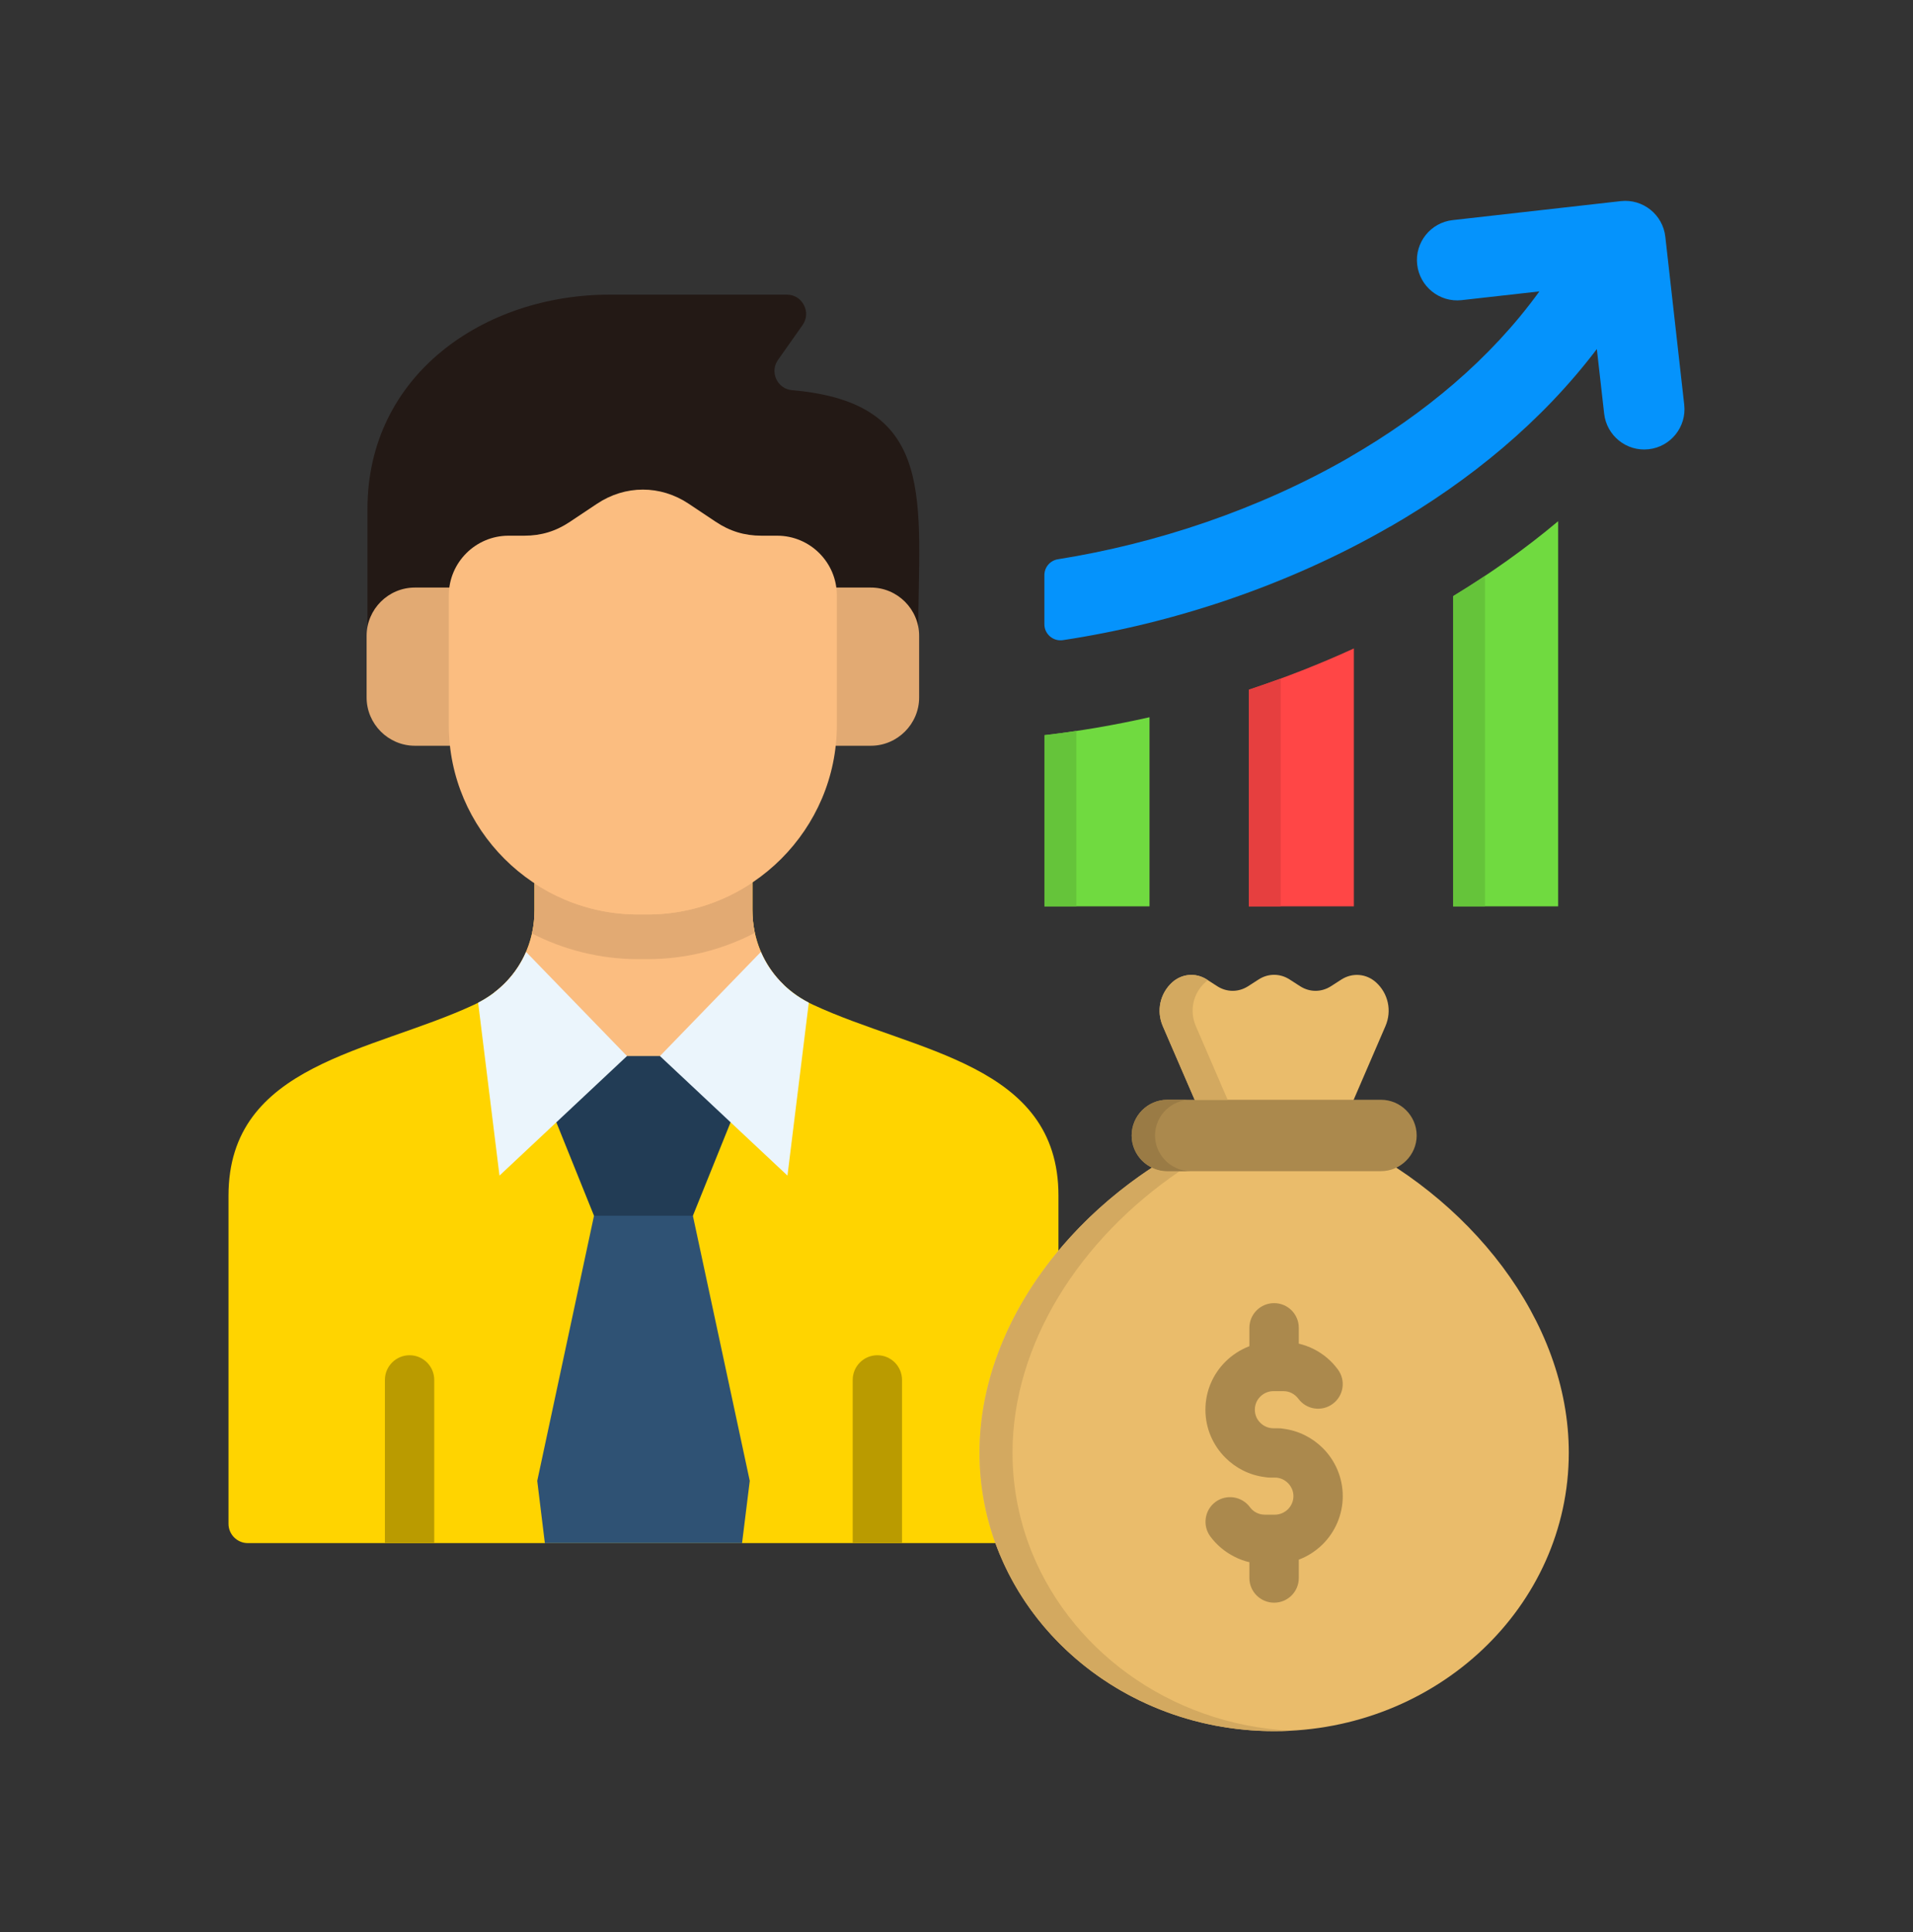 <svg width="100" height="101" viewBox="0 0 100 101" fill="none" xmlns="http://www.w3.org/2000/svg">
<rect x="0" y="0" width="100" height="101" fill="#333333" stroke="none"/>
<g clip-path="url(#clip0_63_14347)">
<path fill-rule="evenodd" clip-rule="evenodd" d="M19.209 33.239H47.998C47.998 26.25 49.101 21.064 41.412 20.399C41.04 20.367 40.739 20.155 40.579 19.819C40.425 19.483 40.459 19.114 40.673 18.81L41.953 16.994C42.175 16.68 42.201 16.289 42.023 15.949C41.846 15.603 41.514 15.403 41.125 15.403H31.864C25.322 15.403 19.209 19.58 19.209 26.61V33.239Z" fill="#231915"/>
<path fill-rule="evenodd" clip-rule="evenodd" d="M21.689 30.716H45.522C46.913 30.716 48.047 31.85 48.047 33.241V36.461C48.047 37.847 46.913 38.986 45.522 38.986H21.689C20.298 38.986 19.164 37.847 19.164 36.461V33.241C19.164 31.849 20.298 30.716 21.689 30.716Z" fill="#E2AA73"/>
<path fill-rule="evenodd" clip-rule="evenodd" d="M27.944 43.12H39.331V47.558C39.331 49.737 40.519 51.601 42.494 52.523C47.831 55.012 55.33 55.597 55.33 62.506V79.661C55.33 80.214 54.878 80.67 54.32 80.67H12.955C12.397 80.67 11.945 80.214 11.945 79.661V62.508C11.945 55.598 19.444 55.014 24.781 52.525C26.756 51.603 27.944 49.739 27.944 47.559V43.12Z" fill="#FFD400"/>
<path fill-rule="evenodd" clip-rule="evenodd" d="M27.943 43.12H39.331V47.558C39.331 49.103 39.929 50.49 40.982 51.495L33.638 59.383L25.848 51.875C27.176 50.856 27.943 49.306 27.943 47.556V43.12Z" fill="#FBBD80"/>
<path fill-rule="evenodd" clip-rule="evenodd" d="M39.329 46.138V47.56C39.329 47.975 39.373 48.378 39.457 48.769C37.774 49.645 35.865 50.142 33.846 50.142H33.363C31.366 50.142 29.479 49.655 27.809 48.8C27.898 48.402 27.941 47.985 27.941 47.56V46.181C29.501 47.21 31.365 47.806 33.363 47.806H33.846C35.871 47.806 37.757 47.191 39.329 46.138Z" fill="#E2AA73"/>
<path fill-rule="evenodd" clip-rule="evenodd" d="M36.008 26.339L37.408 27.273C38.147 27.769 38.914 28.005 39.808 28.005H40.627C42.345 28.005 43.745 29.404 43.745 31.126V37.908C43.745 43.351 39.289 47.806 33.847 47.806H33.364C27.92 47.806 23.461 43.35 23.461 37.908V31.126C23.461 29.403 24.866 28.005 26.583 28.005H27.402C28.297 28.005 29.062 27.77 29.802 27.273L31.202 26.339C32.686 25.347 34.525 25.347 36.008 26.339Z" fill="#FBBD80"/>
<path fill-rule="evenodd" clip-rule="evenodd" d="M33.639 60.049L31.512 62.069L31.051 63.557L28.084 77.416L28.482 80.672H38.79L39.193 77.416L36.22 63.557L35.761 62.069L33.639 60.049Z" fill="#2F5274"/>
<path fill-rule="evenodd" clip-rule="evenodd" d="M39.587 55.208L36.22 63.556H33.639H31.051L27.686 55.208H33.639H39.587Z" fill="#223C55"/>
<path fill-rule="evenodd" clip-rule="evenodd" d="M24.994 52.418C26.15 51.824 27.015 50.894 27.5 49.765L32.775 55.208L26.11 61.458L24.994 52.418Z" fill="#EBF5FC"/>
<path fill-rule="evenodd" clip-rule="evenodd" d="M42.279 52.418C41.123 51.824 40.259 50.894 39.773 49.765L34.498 55.208L41.164 61.458L42.279 52.418Z" fill="#EBF5FC"/>
<path d="M20.121 80.672V72.138C20.121 71.428 20.698 70.849 21.41 70.849C22.123 70.849 22.699 71.428 22.699 72.138V80.672H20.121ZM44.574 80.672V72.138C44.574 71.428 45.149 70.849 45.863 70.849C46.576 70.849 47.152 71.428 47.152 72.138V80.672H44.574Z" fill="#BA9B00"/>
<path fill-rule="evenodd" clip-rule="evenodd" d="M60.09 37.495V47.381H54.598V38.434C56.427 38.222 58.266 37.908 60.09 37.495Z" fill="#70DA40"/>
<path fill-rule="evenodd" clip-rule="evenodd" d="M70.773 33.899V47.382H65.281V36.057C67.155 35.435 68.992 34.714 70.773 33.899Z" fill="#FF4646"/>
<path fill-rule="evenodd" clip-rule="evenodd" d="M81.451 27.247V47.381H75.959V31.167C77.885 29.997 79.732 28.691 81.451 27.247Z" fill="#70DA40"/>
<path d="M76.406 15.691C75.25 15.819 74.209 14.981 74.081 13.826C73.953 12.67 74.791 11.63 75.945 11.506L84.728 10.514C85.884 10.386 86.925 11.223 87.053 12.378L88.041 21.161C88.169 22.317 87.336 23.358 86.18 23.486C85.023 23.614 83.983 22.776 83.855 21.622L83.473 18.247C80.603 22.034 76.844 25.125 72.666 27.534H72.656C67.297 30.63 61.252 32.606 55.564 33.465C55.311 33.501 55.081 33.434 54.886 33.27C54.695 33.101 54.594 32.884 54.594 32.628V30.069C54.594 29.653 54.891 29.303 55.306 29.236C60.409 28.425 65.791 26.65 70.556 23.898V23.894C74.448 21.648 77.922 18.761 80.469 15.234L76.406 15.691Z" fill="#0593FC"/>
<path fill-rule="evenodd" clip-rule="evenodd" d="M66.605 90.5C58.097 90.5 51.205 83.984 51.205 75.945C51.205 69.005 56.422 62.489 63.257 59.362L60.785 53.644C60.435 52.833 60.647 51.925 61.277 51.355C61.786 50.898 62.508 50.836 63.085 51.205L63.633 51.559C64.133 51.878 64.741 51.878 65.241 51.559L65.799 51.2C66.299 50.881 66.907 50.881 67.407 51.2L67.965 51.559C68.465 51.878 69.072 51.878 69.572 51.559L70.122 51.205C70.699 50.837 71.424 50.898 71.93 51.355C72.563 51.927 72.772 52.834 72.422 53.644L69.955 59.362C76.785 62.489 82.007 69.005 82.007 75.945C82.005 83.984 75.11 90.5 66.605 90.5Z" fill="#EABC6B"/>
<path fill-rule="evenodd" clip-rule="evenodd" d="M61.02 57.493H72.186C73.214 57.493 74.055 58.335 74.055 59.362C74.055 60.385 73.213 61.226 72.186 61.226H61.02C59.992 61.226 59.156 60.384 59.156 59.362C59.155 58.334 59.992 57.493 61.02 57.493Z" fill="#AB894D"/>
<path d="M69.935 71.591C70.36 72.162 70.241 72.964 69.669 73.389C69.098 73.814 68.291 73.695 67.871 73.123C67.777 73 67.659 72.897 67.521 72.827C67.393 72.761 67.246 72.725 67.087 72.725H66.565C66.299 72.725 66.055 72.836 65.879 73.013C65.702 73.186 65.596 73.428 65.596 73.695C65.596 73.963 65.702 74.205 65.879 74.378C66.055 74.555 66.299 74.666 66.565 74.666H66.644H66.826C66.919 74.666 67.007 74.675 67.096 74.692C67.893 74.794 68.61 75.166 69.151 75.706C69.793 76.348 70.191 77.239 70.191 78.213C70.191 79.191 69.793 80.077 69.151 80.723C68.796 81.073 68.371 81.356 67.893 81.534V82.495C67.893 83.208 67.316 83.784 66.604 83.784C65.891 83.784 65.31 83.208 65.31 82.495V81.667C65.035 81.605 64.774 81.508 64.526 81.38C64.026 81.127 63.596 80.764 63.268 80.322C62.848 79.75 62.966 78.944 63.534 78.519C64.106 78.098 64.912 78.217 65.337 78.789C65.426 78.912 65.544 79.016 65.682 79.081C65.81 79.148 65.962 79.183 66.121 79.183H66.643C66.909 79.183 67.148 79.072 67.326 78.9C67.502 78.723 67.613 78.48 67.613 78.214C67.613 77.948 67.502 77.709 67.326 77.531C67.149 77.355 66.91 77.244 66.643 77.244H66.563H66.382C66.288 77.244 66.196 77.234 66.107 77.217C65.31 77.116 64.596 76.748 64.052 76.203C63.41 75.561 63.012 74.675 63.012 73.697C63.012 72.719 63.41 71.833 64.052 71.191C64.407 70.836 64.837 70.558 65.31 70.375V69.414C65.31 68.702 65.89 68.125 66.604 68.125C67.316 68.125 67.893 68.702 67.893 69.414V70.242C68.168 70.309 68.434 70.406 68.682 70.53C69.177 70.781 69.607 71.144 69.935 71.591Z" fill="#AB894D"/>
<path fill-rule="evenodd" clip-rule="evenodd" d="M52.928 75.945C52.928 73.093 53.814 70.307 55.328 67.799C56.873 65.248 59.075 62.985 61.666 61.226H61.019C60.731 61.226 60.456 61.159 60.212 61.04C58.366 62.259 56.705 63.732 55.327 65.385C52.775 68.451 51.203 72.135 51.203 75.945C51.203 77.596 51.495 79.187 52.031 80.671C54.105 86.39 59.844 90.499 66.603 90.499C66.891 90.499 67.18 90.495 67.463 90.478C61.084 90.145 55.744 86.146 53.755 80.671C53.22 79.187 52.928 77.596 52.928 75.945Z" fill="#D3A960"/>
<path fill-rule="evenodd" clip-rule="evenodd" d="M60.784 53.644L62.45 57.492H64.173L62.512 53.644C62.162 52.833 62.37 51.925 63.005 51.355C63.048 51.314 63.093 51.28 63.142 51.244L63.084 51.205C62.508 50.837 61.786 50.898 61.276 51.355C60.648 51.926 60.436 52.834 60.784 53.644Z" fill="#D3A960"/>
<path fill-rule="evenodd" clip-rule="evenodd" d="M60.878 60.624C60.569 60.292 60.378 59.845 60.378 59.362C60.378 58.334 61.22 57.493 62.247 57.493H61.02C59.992 57.493 59.156 58.335 59.156 59.362C59.156 60.098 59.591 60.74 60.214 61.04C60.458 61.16 60.733 61.226 61.02 61.226H61.667H62.247C61.706 61.226 61.219 60.992 60.878 60.624Z" fill="#9A7B45"/>
<path fill-rule="evenodd" clip-rule="evenodd" d="M56.263 47.381V38.212C55.71 38.296 55.152 38.371 54.598 38.434V47.381H56.263Z" fill="#65C43A"/>
<path fill-rule="evenodd" clip-rule="evenodd" d="M65.281 36.056V47.381H66.947V35.475C66.392 35.675 65.839 35.87 65.281 36.056Z" fill="#E63F3F"/>
<path fill-rule="evenodd" clip-rule="evenodd" d="M75.959 31.167V47.382H77.625V30.107C77.075 30.471 76.522 30.825 75.959 31.167Z" fill="#65C43A"/>
</g>
<defs>
<clipPath id="clip0_63_14347">
<rect width="80" height="80" fill="white" transform="translate(10 10.5)"/>
</clipPath>
</defs>
</svg>
